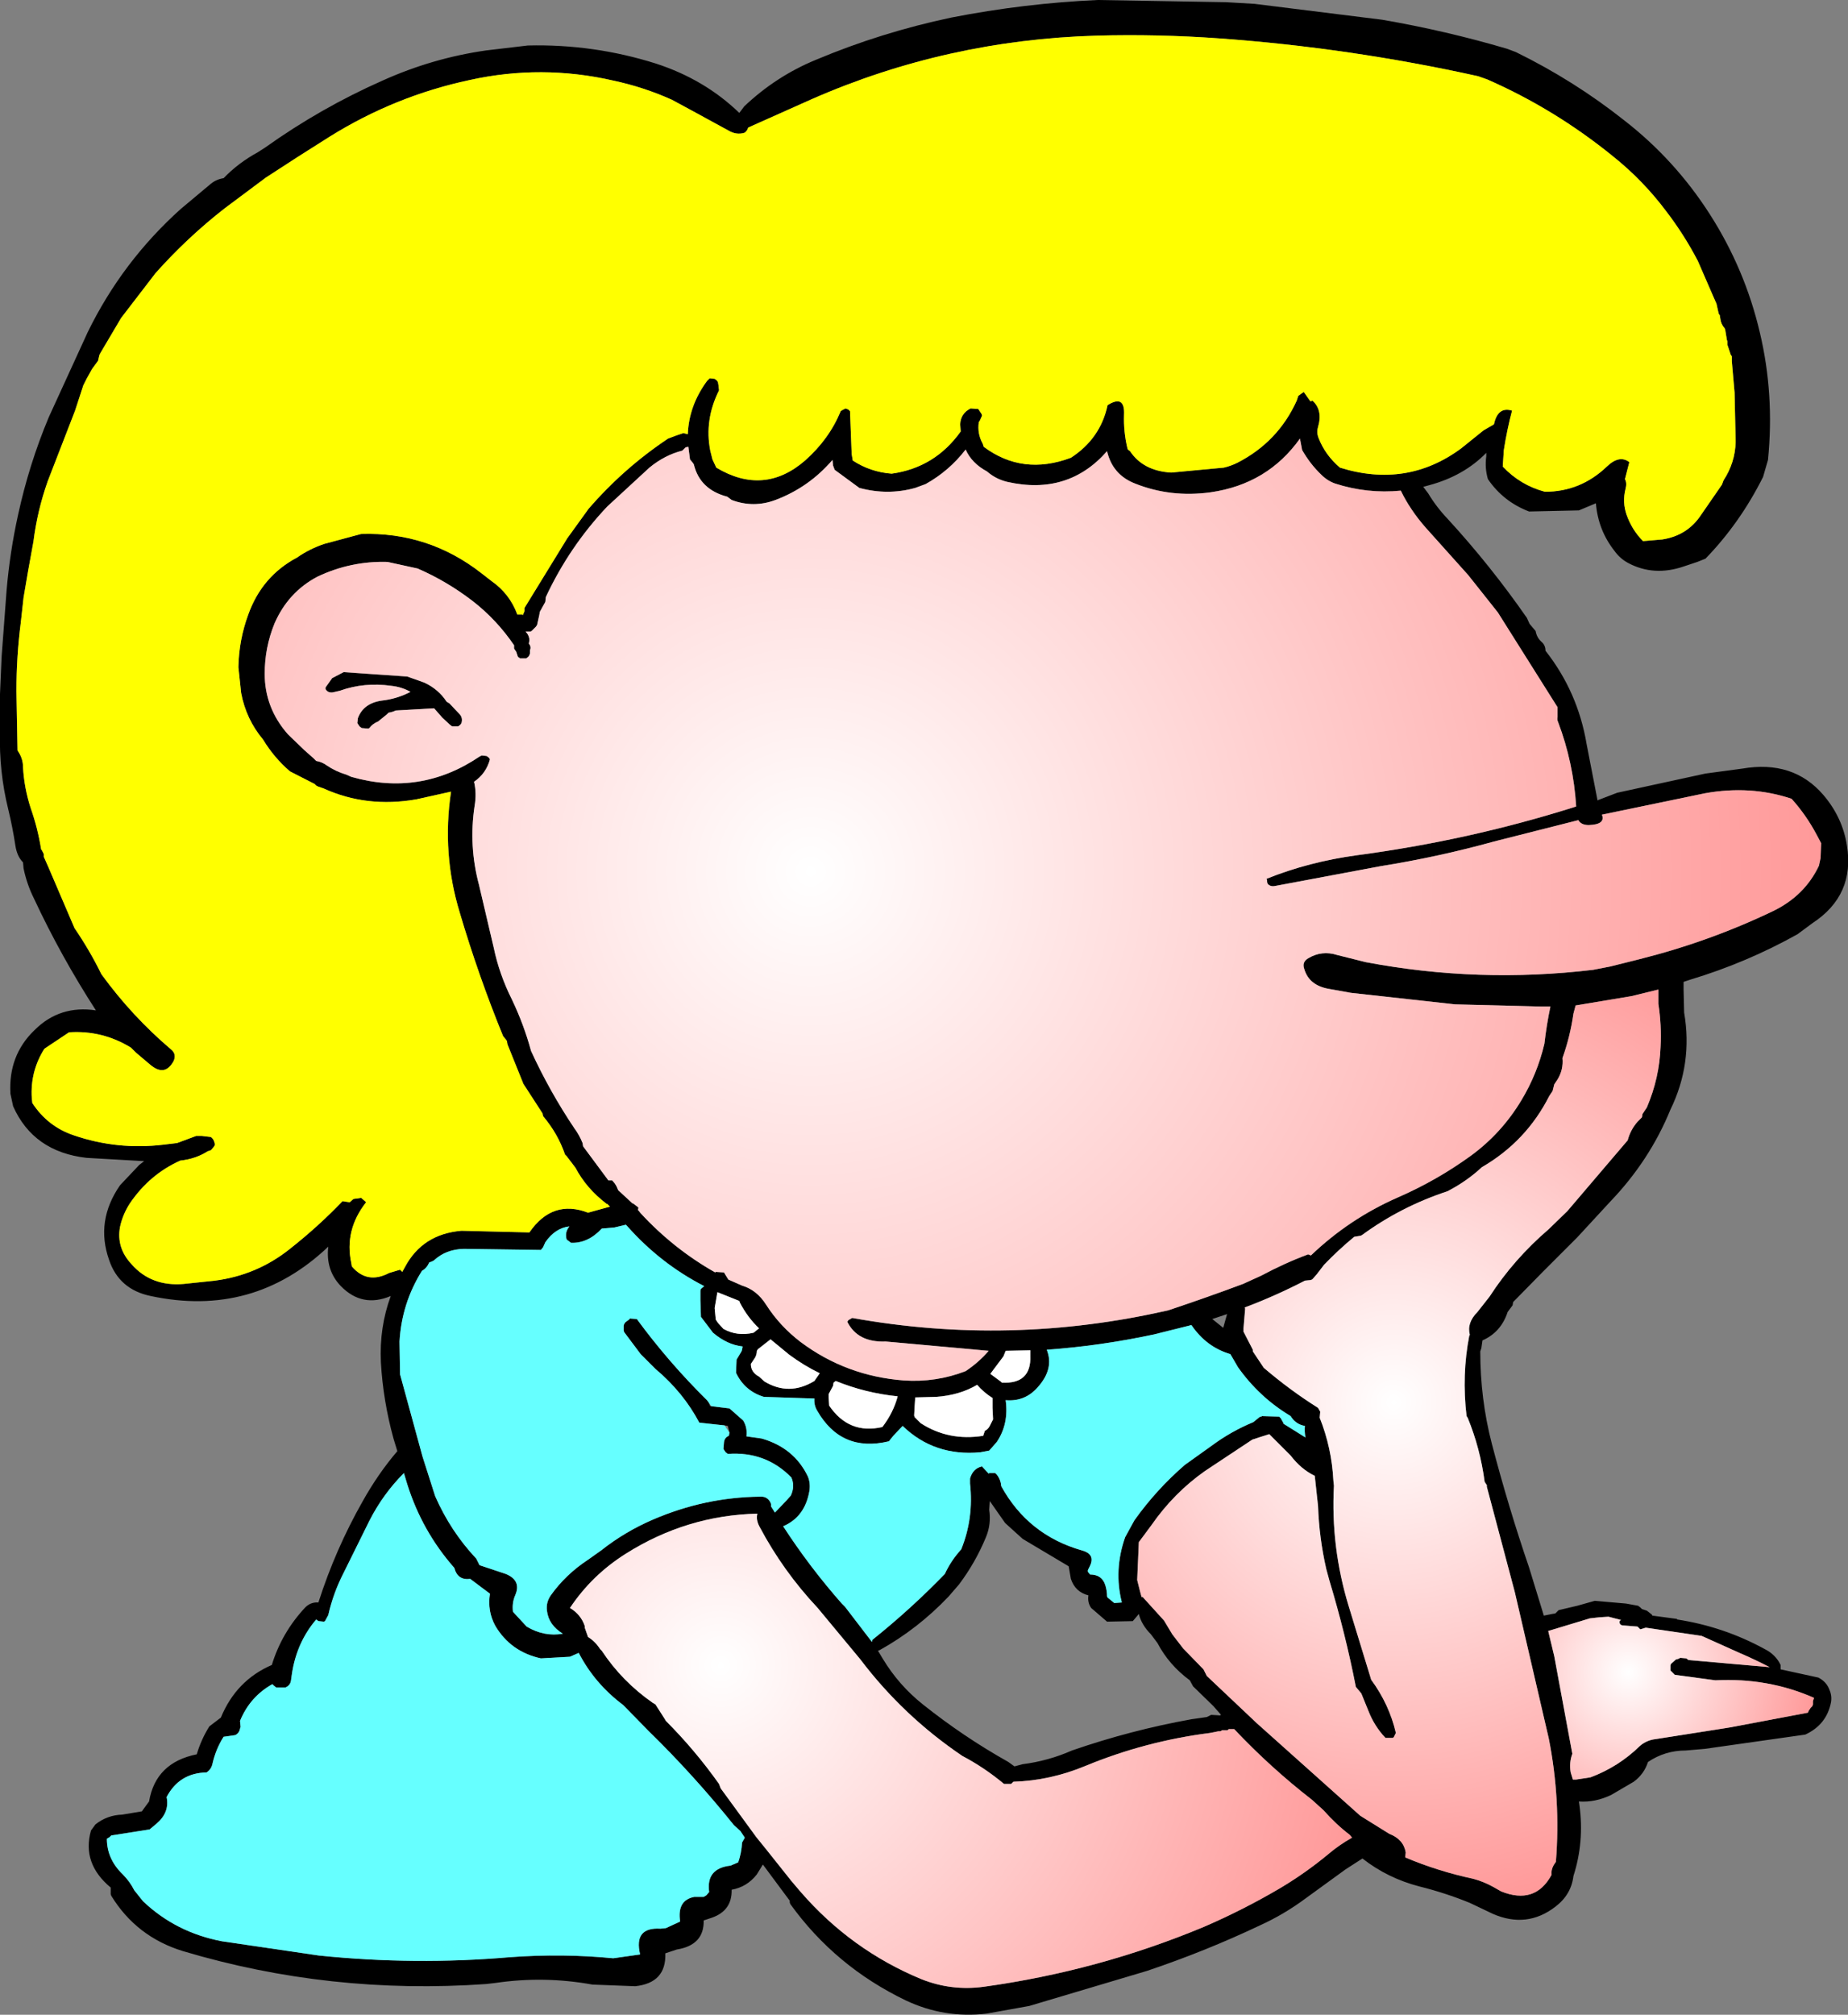 <?xml version="1.0" encoding="UTF-8" standalone="no"?>
<svg xmlns:xlink="http://www.w3.org/1999/xlink" height="183.75px" width="168.6px" xmlns="http://www.w3.org/2000/svg">
  <rect width="100%" height="100%" fill="#808080" stroke="none"/>
  <g transform="matrix(1.0, 0.0, 0.0, 1.0, 110.95, 146.9)">
    <path d="M27.35 -142.15 Q32.65 -139.55 37.2 -135.95 41.85 -132.35 45.05 -127.35 48.25 -122.35 49.6 -116.6 50.95 -110.95 50.35 -104.95 L49.9 -103.4 Q47.8 -99.2 44.65 -95.95 L43.9 -95.65 42.7 -95.25 Q39.95 -94.3 37.6 -95.55 36.85 -95.95 36.35 -96.65 34.85 -98.55 34.65 -101.0 L33.1 -100.35 28.55 -100.25 Q26.2 -101.15 24.8 -103.2 24.5 -104.2 24.65 -105.3 L24.65 -105.6 Q22.6 -103.5 19.45 -102.65 L18.9 -102.5 19.35 -101.9 Q20.1 -100.65 21.15 -99.55 25.05 -95.3 28.35 -90.55 L28.6 -90.0 29.15 -89.35 Q29.25 -88.75 29.7 -88.35 30.05 -88.05 30.05 -87.55 33.0 -83.8 33.8 -79.05 L34.1 -77.5 34.8 -73.9 34.9 -73.95 36.6 -74.6 44.65 -76.35 48.0 -76.8 Q52.65 -77.6 55.4 -74.4 57.15 -72.35 57.55 -69.8 58.3 -65.25 54.4 -62.7 L53.05 -61.7 Q48.4 -59.1 43.25 -57.55 L42.65 -57.35 42.65 -56.65 42.7 -54.55 Q43.5 -49.9 41.45 -45.7 39.55 -41.05 35.95 -37.3 L32.95 -34.05 29.85 -30.95 27.1 -28.15 27.05 -27.85 26.6 -27.25 Q26.0 -25.4 24.3 -24.65 L24.2 -23.95 24.1 -23.65 Q24.1 -19.3 25.15 -15.25 26.65 -9.5 28.55 -3.95 L29.9 0.45 30.65 0.3 30.95 0.25 31.1 0.1 31.25 -0.05 32.95 -0.45 34.55 -0.9 37.4 -0.65 38.5 -0.45 38.7 -0.3 38.8 -0.2 38.85 -0.15 39.3 0.0 39.75 0.35 39.8 0.45 42.05 0.75 42.05 0.8 Q46.3 1.45 50.05 3.5 51.05 4.0 51.5 4.95 L51.5 5.35 54.95 6.1 Q55.7 6.5 55.95 7.2 56.2 7.75 56.1 8.35 55.7 10.4 53.75 11.3 L44.6 12.6 42.85 12.75 Q40.95 12.75 39.4 13.8 39.05 14.9 38.1 15.6 L36.05 16.8 Q34.6 17.5 33.1 17.4 L33.15 17.75 Q33.6 21.1 32.6 24.2 32.4 25.9 30.95 27.0 28.35 29.0 25.25 27.65 L24.2 27.15 23.15 26.65 Q20.95 25.75 18.55 25.15 15.65 24.4 13.35 22.6 L11.8 23.6 8.15 26.25 Q6.2 27.7 4.0 28.7 -0.95 31.05 -6.3 32.85 L-17.05 36.05 -20.95 36.75 Q-24.8 37.2 -28.3 35.55 -34.75 32.45 -38.85 26.75 L-38.9 26.6 -38.9 26.45 -41.35 23.15 -41.9 24.05 Q-42.8 25.2 -44.2 25.45 -44.15 27.35 -46.0 28.0 L-46.75 28.25 Q-46.7 30.5 -49.2 30.9 L-50.25 31.25 Q-50.15 33.95 -53.0 34.25 L-56.9 34.1 Q-61.3 33.3 -65.75 33.95 L-66.6 34.05 Q-80.85 35.05 -94.25 31.05 -98.5 29.75 -100.8 26.0 L-100.85 25.85 -100.85 25.4 -100.85 25.25 Q-103.5 23.05 -102.65 20.05 L-102.25 19.5 Q-101.2 18.65 -99.8 18.6 L-98.0 18.3 -97.9 18.15 -97.35 17.4 Q-96.75 13.85 -93.0 13.1 -92.6 11.75 -91.85 10.55 L-90.8 9.75 Q-89.4 6.35 -86.15 4.95 -85.25 2.0 -83.1 -0.3 -82.6 -0.8 -81.9 -0.75 -80.35 -5.6 -77.85 -10.0 -76.45 -12.5 -74.7 -14.55 L-75.05 -15.7 Q-76.0 -19.15 -76.2 -22.65 -76.35 -25.85 -75.3 -28.7 -77.9 -27.6 -79.85 -29.6 -81.25 -31.05 -81.0 -33.2 -87.85 -26.7 -97.2 -28.7 -100.1 -29.3 -101.0 -32.0 -102.25 -35.55 -100.0 -38.8 L-98.25 -40.65 -97.8 -41.0 -103.05 -41.3 Q-107.9 -41.85 -109.75 -46.0 L-110.0 -47.15 Q-110.2 -50.65 -107.8 -52.95 -105.5 -55.25 -102.2 -54.75 -105.4 -59.7 -107.85 -64.95 -108.5 -66.25 -108.8 -67.7 L-108.85 -68.25 Q-109.4 -68.8 -109.55 -69.8 -109.8 -71.45 -110.2 -73.1 -111.05 -76.55 -110.95 -80.15 L-110.95 -83.6 -110.8 -87.05 -110.35 -93.05 Q-110.05 -96.55 -109.3 -99.95 -108.3 -104.55 -106.5 -108.85 L-102.95 -116.6 Q-99.8 -123.05 -94.45 -127.85 L-91.7 -130.15 Q-91.2 -130.55 -90.55 -130.65 -89.2 -132.05 -87.45 -133.0 L-86.75 -133.45 Q-81.7 -137.05 -76.05 -139.55 -71.5 -141.6 -66.6 -142.3 L-62.8 -142.75 Q-56.8 -142.9 -51.1 -141.1 -46.65 -139.65 -43.5 -136.6 L-43.05 -137.2 Q-40.15 -139.95 -36.5 -141.45 -30.55 -143.95 -24.15 -145.3 -17.5 -146.6 -10.8 -146.9 L0.9 -146.7 3.5 -146.55 15.15 -145.1 Q20.95 -144.1 26.55 -142.45 L27.35 -142.15 M24.75 -139.65 L23.9 -139.95 Q12.15 -142.55 0.25 -143.4 -5.3 -143.8 -10.9 -143.65 -24.6 -143.25 -36.9 -137.85 L-42.5 -135.35 -42.7 -135.25 -42.75 -135.1 -42.85 -134.95 -43.0 -134.8 Q-43.75 -134.55 -44.5 -135.0 L-47.8 -136.8 -49.65 -137.8 Q-52.2 -138.95 -55.0 -139.55 -61.55 -141.05 -68.1 -139.6 -74.9 -138.15 -80.85 -134.45 -83.8 -132.6 -86.7 -130.7 L-90.45 -127.9 Q-93.85 -125.25 -96.75 -122.0 L-99.9 -117.9 -101.85 -114.6 -101.9 -114.45 -102.0 -114.0 -102.55 -113.25 -103.05 -112.35 -103.35 -111.75 -104.1 -109.45 -106.6 -103.0 Q-107.55 -100.3 -107.9 -97.5 L-108.4 -94.75 -108.8 -92.4 -109.05 -90.15 Q-109.45 -87.05 -109.45 -83.85 L-109.35 -78.45 Q-108.85 -77.75 -108.85 -76.95 -108.75 -75.05 -108.15 -73.2 -107.5 -71.35 -107.2 -69.45 L-107.1 -69.3 -106.95 -69.0 -106.95 -68.85 -106.95 -68.75 -106.55 -67.85 -104.15 -62.25 Q-102.75 -60.2 -101.7 -58.05 -98.9 -54.2 -95.3 -51.15 -94.85 -50.75 -95.1 -50.15 -95.9 -48.65 -97.25 -49.8 L-98.55 -50.9 -99.0 -51.35 Q-101.6 -52.95 -104.65 -52.75 L-106.9 -51.25 Q-108.2 -49.2 -108.05 -46.75 L-108.0 -46.3 Q-106.6 -44.15 -104.2 -43.35 -100.25 -42.0 -96.05 -42.5 L-94.8 -42.65 -93.05 -43.3 -92.55 -43.3 -91.7 -43.2 -91.55 -43.05 -91.45 -42.9 -91.35 -42.6 -91.35 -42.45 -91.45 -42.3 -91.7 -42.0 -92.0 -41.9 Q-93.1 -41.2 -94.5 -41.05 -97.3 -39.8 -99.1 -37.15 -99.75 -36.15 -100.0 -35.0 -100.35 -33.1 -98.95 -31.6 -97.15 -29.55 -94.2 -29.8 L-91.35 -30.1 Q-87.5 -30.6 -84.5 -33.0 -81.9 -35.05 -79.7 -37.35 L-79.05 -37.25 -78.7 -37.55 -78.0 -37.65 -77.65 -37.35 -77.55 -37.25 Q-79.55 -34.7 -78.9 -31.7 L-78.85 -31.4 Q-77.45 -29.75 -75.45 -30.8 L-74.45 -31.1 -74.25 -30.9 -74.0 -31.35 Q-72.4 -34.35 -68.85 -34.65 L-62.65 -34.5 Q-60.55 -37.55 -57.3 -36.3 L-55.3 -36.85 -55.55 -37.1 -55.6 -37.1 Q-57.45 -38.5 -58.45 -40.4 L-59.25 -41.45 -59.4 -41.6 Q-60.05 -43.5 -61.4 -45.1 L-61.45 -45.35 -63.2 -48.05 -64.65 -51.65 -64.7 -51.95 -64.8 -52.1 -65.05 -52.4 Q-67.3 -57.9 -69.0 -63.65 -70.65 -69.05 -69.8 -74.7 L-72.95 -74.0 Q-77.5 -73.2 -81.45 -75.0 L-81.9 -75.15 -82.1 -75.25 -82.2 -75.35 -82.25 -75.4 -84.5 -76.55 Q-85.95 -77.8 -86.95 -79.45 -88.5 -81.3 -88.95 -83.7 L-89.2 -86.05 Q-89.15 -88.55 -88.3 -90.85 -87.05 -94.35 -83.85 -96.05 -82.7 -96.85 -81.35 -97.3 L-78.0 -98.2 Q-71.85 -98.4 -67.0 -94.6 L-66.1 -93.9 Q-64.45 -92.75 -63.75 -90.85 L-63.3 -90.85 -63.25 -90.8 -63.1 -91.15 -63.1 -91.3 -63.1 -91.45 -59.2 -97.8 -57.25 -100.5 Q-54.05 -104.2 -50.0 -106.9 L-49.2 -107.2 -48.6 -107.4 -48.2 -107.3 Q-48.1 -109.9 -46.45 -112.15 L-46.2 -112.4 -45.75 -112.35 -45.55 -112.2 -45.45 -112.05 -45.4 -111.75 -45.35 -111.3 Q-46.7 -108.6 -46.15 -105.8 L-45.95 -105.0 -45.6 -104.25 Q-41.25 -101.65 -37.5 -104.9 -35.3 -106.85 -34.25 -109.4 L-34.1 -109.5 -33.8 -109.65 -33.55 -109.55 -33.4 -109.4 -33.25 -105.5 -33.15 -104.9 Q-31.55 -103.85 -29.6 -103.7 -25.65 -104.25 -23.3 -107.55 L-23.35 -108.2 Q-23.3 -109.2 -22.4 -109.65 L-21.7 -109.6 -21.4 -109.15 -21.35 -109.0 -21.55 -108.55 -21.65 -108.4 Q-21.8 -107.35 -21.3 -106.45 L-21.2 -106.15 Q-17.65 -103.5 -13.25 -105.15 -10.55 -106.9 -9.9 -109.95 -8.3 -110.95 -8.4 -109.05 -8.45 -107.55 -8.1 -106.05 L-8.05 -105.9 -7.85 -105.75 Q-6.65 -103.95 -4.1 -103.8 L0.7 -104.25 Q1.35 -104.4 1.95 -104.7 5.65 -106.6 7.35 -110.35 L7.5 -110.8 7.85 -111.05 8.0 -111.15 8.6 -110.3 8.8 -110.35 Q9.75 -109.5 9.3 -107.95 9.15 -107.45 9.35 -106.95 9.95 -105.4 11.3 -104.25 17.4 -102.35 22.35 -106.0 L24.4 -107.65 25.35 -108.2 Q25.7 -109.85 27.0 -109.45 26.55 -107.75 26.25 -105.85 L26.15 -104.35 Q27.75 -102.65 30.0 -102.05 33.25 -102.05 35.65 -104.35 36.8 -105.45 37.7 -104.75 L37.3 -103.2 Q37.5 -102.85 37.35 -102.3 37.05 -101.1 37.45 -99.95 37.95 -98.55 38.95 -97.55 L40.7 -97.7 Q43.0 -98.05 44.25 -99.95 L46.15 -102.7 46.3 -103.1 Q47.35 -104.7 47.4 -106.6 L47.3 -111.1 47.05 -113.95 47.05 -114.4 46.95 -114.55 46.65 -115.45 46.65 -115.75 46.6 -115.9 46.45 -116.8 46.4 -116.95 Q46.05 -117.35 46.0 -117.85 L45.95 -118.15 45.85 -118.3 45.65 -119.2 45.45 -119.65 43.95 -123.1 Q42.7 -125.5 41.05 -127.65 38.95 -130.45 36.2 -132.65 30.9 -136.95 24.75 -139.65 M7.65 -106.9 Q4.7 -102.75 -0.5 -102.0 -4.15 -101.5 -7.4 -102.8 -9.45 -103.6 -9.95 -105.75 -13.5 -101.7 -19.05 -102.95 -20.1 -103.2 -20.9 -103.9 -22.3 -104.65 -22.85 -105.9 -24.35 -103.95 -26.5 -102.75 L-27.45 -102.4 Q-29.95 -101.7 -32.55 -102.4 L-34.8 -104.05 -34.95 -104.45 -35.0 -104.95 Q-37.15 -102.45 -40.2 -101.3 -42.2 -100.55 -44.2 -101.3 L-44.6 -101.6 Q-47.1 -102.25 -47.65 -104.55 L-47.75 -104.7 -48.0 -105.0 -48.15 -106.15 -48.4 -106.1 -48.55 -105.95 -48.7 -105.8 Q-50.3 -105.4 -51.7 -104.25 L-55.55 -100.7 Q-59.0 -97.05 -61.15 -92.45 L-61.2 -92.0 -61.7 -91.1 -61.75 -90.8 -61.95 -89.9 -62.05 -89.75 -62.45 -89.35 -62.55 -89.3 -63.0 -89.3 -62.95 -89.25 Q-62.65 -88.9 -62.65 -88.5 L-62.7 -88.2 -62.6 -88.05 -62.55 -87.9 -62.55 -87.75 -62.6 -87.6 -62.6 -87.45 -62.6 -87.3 -62.65 -87.15 -62.75 -87.0 -62.95 -86.85 -63.5 -86.85 -63.7 -87.0 -63.75 -87.15 -63.8 -87.3 -63.85 -87.45 -63.95 -87.6 -64.05 -87.75 -64.05 -87.9 -64.05 -88.05 Q-65.65 -90.4 -67.85 -92.1 -70.2 -93.9 -72.85 -95.05 L-75.6 -95.65 Q-78.95 -95.75 -82.0 -94.3 -84.65 -92.9 -85.9 -90.05 -86.8 -87.85 -86.8 -85.45 -86.8 -82.35 -84.7 -79.95 L-83.2 -78.5 -82.35 -77.75 -82.1 -77.5 Q-81.55 -77.4 -81.15 -77.1 -80.35 -76.55 -79.35 -76.25 L-78.9 -76.05 Q-72.6 -74.25 -67.2 -77.9 L-67.0 -78.0 -66.55 -77.95 -66.35 -77.8 -66.25 -77.65 Q-66.6 -76.35 -67.7 -75.6 -67.45 -74.55 -67.65 -73.4 -68.2 -69.75 -67.25 -66.2 L-65.9 -60.45 Q-65.4 -58.05 -64.25 -55.75 -63.15 -53.45 -62.5 -51.05 -60.8 -47.35 -58.55 -44.0 -58.1 -43.4 -57.8 -42.65 L-57.75 -42.35 -55.45 -39.25 -55.1 -39.25 -54.85 -38.95 -54.7 -38.7 -54.55 -38.35 -53.25 -37.15 -53.2 -37.15 -52.8 -36.85 -52.7 -36.75 -52.75 -36.55 -52.7 -36.5 -52.5 -36.25 Q-49.5 -33.0 -45.7 -30.85 L-45.65 -30.9 -44.9 -30.85 -44.5 -30.2 -43.25 -29.65 Q-41.9 -29.25 -41.05 -27.9 -39.8 -25.95 -37.9 -24.5 -33.75 -21.4 -28.5 -21.0 -25.55 -20.8 -22.85 -21.85 -21.65 -22.65 -20.75 -23.7 L-30.15 -24.55 Q-32.7 -24.45 -33.65 -26.35 L-33.55 -26.5 -33.2 -26.7 Q-18.75 -24.1 -4.35 -27.4 -0.9 -28.55 2.45 -29.8 L4.1 -30.55 Q6.25 -31.7 8.4 -32.5 L8.65 -32.4 Q12.15 -35.75 16.6 -37.7 20.15 -39.25 23.25 -41.5 26.05 -43.55 27.85 -46.55 29.3 -48.95 29.95 -51.7 30.15 -53.45 30.5 -55.1 L29.7 -55.1 21.8 -55.3 12.3 -56.35 10.35 -56.7 Q8.5 -57.0 8.05 -58.5 7.8 -59.15 8.4 -59.5 9.65 -60.25 11.05 -59.8 L13.65 -59.15 Q23.95 -57.2 34.4 -58.45 L35.95 -58.75 38.55 -59.4 Q44.95 -61.0 50.8 -63.8 53.7 -65.2 55.0 -67.95 L55.15 -68.65 55.2 -70.0 54.8 -70.75 Q53.85 -72.55 52.5 -74.05 48.75 -75.3 44.6 -74.55 L35.2 -72.6 Q35.55 -71.7 34.0 -71.65 33.3 -71.65 33.05 -72.1 L25.35 -70.15 Q20.3 -68.75 15.0 -67.9 L5.4 -66.1 Q4.95 -66.0 4.7 -66.3 L4.65 -66.45 4.65 -66.6 4.6 -66.75 Q8.45 -68.3 12.85 -68.9 23.0 -70.25 32.55 -73.25 L32.85 -73.35 Q32.6 -77.35 31.2 -81.05 31.1 -81.25 31.15 -81.5 L31.15 -82.4 25.7 -91.05 23.0 -94.45 19.1 -98.8 Q17.7 -100.4 16.85 -102.15 13.8 -101.85 10.85 -102.8 10.15 -103.05 9.6 -103.6 8.6 -104.55 7.85 -105.85 L7.65 -106.9 M32.8 -55.2 L32.6 -54.45 Q32.3 -52.35 31.6 -50.4 31.7 -49.35 31.15 -48.45 L30.85 -48.0 30.7 -47.4 30.4 -46.95 Q28.3 -42.8 24.25 -40.45 22.85 -39.15 21.1 -38.25 16.85 -36.85 13.3 -34.25 L13.2 -34.2 12.6 -34.1 Q11.15 -32.9 9.85 -31.55 L9.2 -30.7 8.85 -30.3 8.75 -30.2 8.6 -30.15 8.1 -30.1 Q5.4 -28.7 2.6 -27.65 L2.65 -27.55 2.5 -25.75 2.5 -25.45 3.35 -23.8 3.35 -23.65 4.35 -22.15 Q6.75 -20.1 9.3 -18.5 L9.5 -18.15 9.45 -17.6 Q10.55 -14.85 10.7 -11.85 L10.75 -11.4 Q10.45 -5.8 12.1 -0.4 L14.15 6.3 Q15.8 8.55 16.4 11.15 L16.2 11.55 16.1 11.6 15.45 11.6 Q14.45 10.55 13.9 9.15 L13.25 7.55 12.75 6.95 Q11.8 2.1 10.35 -2.7 L10.05 -3.8 Q9.4 -6.65 9.3 -9.55 L9.0 -12.3 Q7.75 -12.9 6.8 -14.15 L4.85 -16.1 3.9 -15.8 3.3 -15.6 -1.0 -12.75 Q-3.85 -10.75 -5.9 -7.8 L-7.05 -6.25 -7.2 -2.8 -6.95 -1.8 -6.8 -1.25 -6.7 -1.25 -4.75 0.9 -4.0 2.15 -3.0 3.45 -1.15 5.35 -0.85 5.95 3.7 10.25 13.15 18.7 15.8 20.35 Q17.1 20.85 17.3 22.05 L17.25 22.5 Q20.2 23.75 23.45 24.45 24.4 24.7 25.3 25.2 L26.0 25.6 Q29.1 26.85 30.6 24.1 30.55 23.65 30.8 23.2 L31.0 22.9 Q31.45 17.2 30.35 11.65 L27.75 0.45 27.25 -1.7 24.7 -11.3 24.7 -11.45 24.6 -11.6 24.5 -11.75 Q24.1 -14.8 22.95 -17.6 L22.85 -17.75 Q22.4 -21.5 23.1 -25.1 L23.15 -25.15 Q22.85 -26.25 23.85 -27.25 L24.95 -28.65 Q27.15 -32.05 30.35 -34.8 L32.05 -36.45 37.55 -42.9 Q37.8 -43.85 38.45 -44.6 L38.85 -45.0 38.9 -45.3 39.3 -45.9 Q40.45 -48.6 40.55 -51.45 40.65 -53.4 40.35 -55.35 L40.35 -56.65 37.9 -56.05 32.8 -55.2 M1.0 -27.05 L-0.35 -26.6 0.65 -25.8 1.0 -27.05 M-46.05 -18.65 L-44.4 -18.45 -43.15 -17.35 Q-42.75 -16.7 -42.85 -15.9 L-41.45 -15.7 Q-38.5 -14.85 -37.25 -12.25 -37.0 -11.65 -37.1 -10.95 -37.5 -8.55 -39.5 -7.7 -37.1 -4.0 -34.15 -0.65 L-33.85 -0.35 -31.4 2.85 -31.35 2.65 Q-27.85 -0.15 -24.75 -3.35 -24.2 -4.55 -23.25 -5.6 -22.1 -8.45 -22.45 -11.6 L-22.45 -12.05 Q-22.2 -12.95 -21.4 -13.15 L-21.4 -13.2 -20.75 -12.5 -20.7 -12.55 -20.15 -12.55 -20.0 -12.4 Q-19.65 -11.95 -19.6 -11.35 -17.15 -6.9 -12.25 -5.5 -10.95 -5.15 -11.55 -4.0 L-11.7 -3.7 -11.7 -3.55 -11.5 -3.3 Q-10.4 -3.3 -10.1 -2.3 -9.95 -1.8 -9.95 -1.3 L-9.9 -1.2 -9.35 -0.75 -9.3 -0.7 -8.6 -0.75 Q-9.35 -3.7 -8.3 -6.7 L-7.45 -8.25 Q-5.45 -11.05 -2.85 -13.3 L-0.4 -15.05 Q1.35 -16.35 3.4 -17.2 L3.95 -17.65 4.05 -17.7 4.15 -17.7 4.15 -17.75 5.75 -17.7 5.9 -17.55 6.15 -17.1 6.15 -17.05 8.15 -15.8 Q8.05 -16.35 8.1 -16.85 7.25 -17.0 6.8 -17.75 3.95 -19.45 2.0 -22.2 L1.3 -23.4 Q-0.9 -24.05 -2.25 -26.05 L-5.65 -25.2 Q-10.55 -24.15 -15.45 -23.8 -14.75 -22.05 -16.3 -20.35 -17.45 -19.05 -19.2 -19.2 -18.9 -17.05 -20.0 -15.4 L-20.7 -14.6 -21.5 -14.45 Q-25.7 -14.05 -28.6 -16.85 L-29.45 -15.95 -29.85 -15.45 Q-34.2 -14.4 -36.4 -18.25 -36.7 -18.75 -36.65 -19.35 L-41.25 -19.5 Q-42.1 -19.75 -42.75 -20.3 -43.4 -20.85 -43.8 -21.7 L-43.75 -22.9 -43.3 -23.65 -43.25 -23.8 -43.2 -24.1 Q-44.6 -24.25 -45.9 -25.35 L-47.0 -26.8 -47.05 -28.3 -47.05 -29.2 -47.0 -29.35 -46.7 -29.6 Q-50.7 -31.65 -53.75 -35.1 L-53.85 -35.2 -54.9 -34.95 -56.05 -34.85 Q-57.3 -33.5 -58.85 -33.55 L-59.25 -33.85 Q-59.45 -34.5 -59.0 -35.05 -60.3 -34.9 -61.2 -33.6 L-61.4 -33.15 -61.6 -32.9 -68.65 -33.0 Q-70.25 -32.95 -71.3 -32.0 -71.4 -31.9 -71.55 -31.85 L-71.8 -31.75 Q-72.0 -31.25 -72.45 -31.0 -74.3 -28.05 -74.5 -24.55 L-74.45 -21.55 -72.4 -14.05 -71.25 -10.45 Q-69.85 -7.25 -67.5 -4.75 L-67.2 -4.15 -64.8 -3.35 Q-63.35 -2.75 -63.95 -1.4 -64.25 -0.7 -64.15 0.1 L-62.9 1.45 Q-61.3 2.4 -59.6 2.1 -60.9 1.3 -61.05 0.0 -61.15 -0.75 -60.7 -1.4 -59.35 -3.3 -57.3 -4.65 L-56.1 -5.5 Q-53.95 -7.2 -51.4 -8.3 -46.65 -10.35 -41.6 -10.4 -40.95 -10.45 -40.65 -9.85 L-40.6 -9.7 -40.6 -9.5 -40.25 -8.95 -39.2 -10.05 -38.8 -10.5 Q-38.4 -11.35 -38.75 -12.15 -41.1 -14.55 -44.55 -14.3 L-44.75 -14.45 -44.95 -14.75 -44.9 -15.35 Q-44.85 -15.8 -44.45 -15.95 L-44.4 -16.25 -44.55 -16.85 -44.85 -16.9 -47.15 -17.15 Q-48.6 -19.9 -51.15 -22.05 L-52.5 -23.4 -54.0 -25.4 -54.05 -25.55 -54.05 -26.0 -54.0 -26.15 -53.9 -26.3 -53.5 -26.6 -53.5 -26.65 -52.85 -26.6 Q-49.95 -22.65 -46.45 -19.2 L-46.3 -19.0 -46.15 -18.65 -46.05 -18.65 M54.25 8.85 L54.4 8.7 54.45 8.55 54.45 8.25 54.5 8.1 54.55 7.95 Q50.35 6.1 45.55 6.35 L41.85 5.85 41.45 5.45 41.45 5.3 41.45 5.0 41.5 4.85 41.95 4.45 42.15 4.4 42.35 4.3 42.9 4.35 43.1 4.5 50.5 5.15 Q49.15 4.45 47.75 3.85 L44.3 2.3 39.2 1.55 38.7 1.7 38.45 1.45 37.2 1.35 Q36.8 1.35 36.8 1.0 L36.85 0.9 36.95 0.85 35.8 0.55 35.0 0.6 34.1 0.7 30.3 1.85 30.85 4.15 32.5 13.05 Q32.2 13.85 32.35 14.75 L32.55 15.4 32.85 15.4 34.15 15.2 Q36.7 14.25 38.65 12.35 39.15 11.9 39.85 11.75 L46.85 10.65 54.0 9.3 54.05 9.15 54.25 8.85 M1.05 10.9 L0.55 10.9 0.4 11.0 0.2 11.0 -0.55 11.15 Q-6.45 11.9 -11.9 14.15 -15.15 15.5 -18.5 15.6 L-18.7 15.8 -19.35 15.8 Q-21.15 14.3 -23.15 13.25 -28.55 9.6 -32.45 4.45 L-36.35 -0.25 Q-39.5 -3.6 -41.65 -7.65 -42.0 -8.3 -41.85 -8.85 -48.3 -8.7 -53.85 -5.2 -56.95 -3.25 -58.95 -0.25 -57.95 0.35 -57.6 1.4 L-57.6 1.55 -57.3 2.4 Q-56.65 2.8 -56.2 3.5 L-56.05 3.65 Q-54.2 6.45 -51.4 8.4 L-51.15 8.55 -50.35 9.8 -50.2 10.05 Q-47.55 12.7 -45.35 15.8 L-45.2 16.2 -41.95 20.65 -41.1 21.7 -38.75 24.65 -37.9 25.65 Q-33.3 30.95 -26.9 33.6 -24.15 34.7 -21.2 34.3 -10.75 32.85 -1.15 28.85 2.45 27.3 5.85 25.3 8.2 23.9 10.3 22.15 11.25 21.35 12.4 20.7 L12.2 20.45 Q10.95 19.5 9.8 18.2 L8.75 17.25 Q4.95 14.3 1.65 10.8 L1.15 10.8 1.05 10.9 M0.45 9.5 L-0.25 8.7 -2.1 6.9 -2.4 6.35 Q-4.3 4.95 -5.35 2.95 L-5.95 2.15 Q-6.8 1.3 -7.05 0.3 L-7.6 0.95 -9.95 1.0 -11.4 -0.25 Q-11.75 -0.75 -11.65 -1.4 -12.85 -1.7 -13.25 -2.9 L-13.45 -4.05 -17.65 -6.55 -19.25 -8.0 -20.65 -10.0 -20.7 -9.2 Q-20.5 -7.9 -21.0 -6.7 -21.95 -4.4 -23.45 -2.4 L-24.4 -1.3 Q-27.2 1.65 -30.7 3.6 L-30.85 3.65 -30.4 4.4 Q-28.95 6.8 -26.75 8.55 -23.05 11.5 -18.95 13.8 L-18.4 14.2 -17.65 14.0 Q-15.3 13.7 -13.15 12.75 -7.8 10.9 -2.25 9.9 L-0.85 9.7 -0.45 9.5 0.35 9.55 0.45 9.5 M-81.25 -84.2 L-80.65 -85.05 -79.6 -85.6 -73.8 -85.2 -72.25 -84.65 Q-70.95 -84.05 -70.2 -82.9 L-69.95 -82.75 -69.05 -81.8 Q-68.7 -81.45 -68.85 -80.95 L-68.95 -80.8 -69.15 -80.65 -69.7 -80.65 -69.9 -80.8 -70.6 -81.45 -71.3 -82.25 -71.35 -82.3 -74.85 -82.1 Q-75.15 -81.95 -75.5 -81.9 L-75.65 -81.75 -76.45 -81.1 Q-76.95 -80.9 -77.25 -80.5 L-77.35 -80.45 -77.95 -80.5 -78.15 -80.65 -78.25 -80.8 -78.35 -80.95 -78.3 -81.4 Q-77.8 -82.75 -76.15 -83.0 -74.75 -83.15 -73.5 -83.8 -74.3 -84.25 -75.25 -84.35 -77.7 -84.7 -79.95 -83.9 L-80.6 -83.75 Q-81.05 -83.7 -81.25 -84.05 L-81.25 -84.2 M-45.65 -26.55 L-45.45 -26.25 -44.95 -25.7 Q-43.7 -25.0 -42.2 -25.35 L-41.7 -25.75 Q-42.75 -26.75 -43.45 -28.1 L-43.5 -28.25 -45.5 -29.05 -45.75 -27.6 -45.65 -26.55 M-79.6 -3.45 Q-80.55 -1.6 -81.0 0.4 L-81.3 0.95 -81.4 1.0 -81.9 0.95 -82.1 0.8 Q-83.85 2.85 -84.3 5.65 L-84.4 6.35 Q-84.45 6.75 -84.8 6.95 L-84.9 7.0 -85.75 7.0 -85.95 6.85 -86.1 6.7 Q-88.15 7.85 -89.05 10.05 L-89.0 10.6 -89.05 10.75 Q-89.1 11.1 -89.4 11.3 L-89.5 11.35 -90.55 11.5 Q-91.25 12.6 -91.55 13.9 -91.65 14.45 -92.1 14.75 -94.6 14.8 -95.75 17.0 -95.45 18.4 -96.7 19.45 L-97.3 19.95 -100.8 20.5 -100.95 20.65 -101.2 20.8 Q-101.2 22.65 -99.75 24.05 -99.1 24.7 -98.7 25.5 L-97.9 26.5 Q-94.9 29.35 -90.7 30.15 L-81.85 31.45 Q-73.1 32.35 -64.4 31.6 -59.65 31.25 -55.0 31.7 L-52.55 31.35 Q-53.15 28.85 -50.7 29.0 L-50.2 28.95 -48.9 28.35 Q-49.2 26.4 -47.6 26.1 L-46.75 26.1 -46.5 25.95 -46.25 25.65 Q-46.55 23.5 -44.3 23.25 L-43.6 22.95 Q-43.3 22.1 -43.25 21.15 L-43.0 20.7 -43.4 20.1 -44.0 19.55 Q-47.65 15.0 -51.8 10.95 L-54.1 8.6 Q-56.7 6.65 -58.15 3.85 L-58.95 4.2 -61.6 4.35 Q-64.35 3.75 -65.75 1.4 -66.5 0.05 -66.25 -1.55 L-68.05 -2.9 Q-69.2 -2.75 -69.5 -3.9 -72.45 -7.25 -73.8 -11.55 L-74.1 -12.55 Q-76.0 -10.65 -77.25 -8.2 L-79.6 -3.45 M-42.45 -22.5 Q-42.45 -21.75 -41.7 -21.35 L-41.2 -20.9 Q-38.95 -19.55 -36.65 -20.95 L-36.2 -21.6 -36.15 -21.65 Q-37.6 -22.35 -38.95 -23.35 L-40.65 -24.75 -41.8 -23.85 -41.9 -23.7 Q-41.9 -23.4 -42.05 -23.1 L-42.45 -22.5 M-21.8 -20.6 Q-23.4 -19.65 -25.55 -19.5 L-27.45 -19.45 -27.5 -18.7 -27.55 -17.8 -27.5 -17.65 -26.95 -17.1 Q-24.4 -15.45 -21.25 -15.95 L-21.2 -16.1 -21.1 -16.4 Q-20.8 -16.55 -20.65 -16.85 L-20.35 -17.45 -20.4 -18.5 -20.4 -19.4 Q-21.2 -19.9 -21.8 -20.6 M-34.9 -20.8 L-34.95 -20.5 -35.35 -19.75 -35.35 -19.45 -35.3 -18.7 Q-33.5 -16.05 -30.45 -16.75 -29.45 -18.05 -29.05 -19.55 -32.0 -19.85 -34.7 -20.95 L-34.9 -20.8 M-19.2 -23.7 L-19.4 -23.2 -20.6 -21.6 -19.65 -20.9 -19.55 -20.8 Q-16.85 -20.65 -16.95 -23.25 L-16.95 -23.75 -19.2 -23.7" fill="#000000" fill-rule="evenodd" stroke="none"/>
    <path d="M-45.65 -26.55 L-45.75 -27.6 -45.5 -29.05 -43.5 -28.25 -43.45 -28.1 Q-42.75 -26.75 -41.7 -25.75 L-42.2 -25.35 Q-43.7 -25.0 -44.95 -25.7 L-45.45 -26.25 -45.65 -26.55 M-42.45 -22.5 L-42.05 -23.1 Q-41.9 -23.4 -41.9 -23.7 L-41.8 -23.85 -40.65 -24.75 -38.95 -23.35 Q-37.6 -22.35 -36.15 -21.65 L-36.2 -21.6 -36.65 -20.95 Q-38.95 -19.55 -41.2 -20.9 L-41.7 -21.35 Q-42.45 -21.75 -42.45 -22.5 M-19.2 -23.7 L-16.95 -23.75 -16.95 -23.25 Q-16.85 -20.65 -19.55 -20.8 L-19.65 -20.9 -20.6 -21.6 -19.4 -23.2 -19.2 -23.7 M-34.9 -20.8 L-34.7 -20.95 Q-32.0 -19.85 -29.05 -19.55 -29.45 -18.05 -30.45 -16.75 -33.5 -16.05 -35.3 -18.7 L-35.35 -19.45 -35.35 -19.75 -34.95 -20.5 -34.9 -20.8 M-21.8 -20.6 Q-21.2 -19.9 -20.4 -19.4 L-20.4 -18.5 -20.35 -17.45 -20.65 -16.85 Q-20.8 -16.55 -21.1 -16.4 L-21.2 -16.1 -21.25 -15.95 Q-24.4 -15.45 -26.95 -17.1 L-27.5 -17.65 -27.55 -17.8 -27.5 -18.7 -27.45 -19.45 -25.55 -19.5 Q-23.4 -19.65 -21.8 -20.6" fill="#ffffff" fill-rule="evenodd" stroke="none"/>
    <path d="M24.75 -139.65 Q30.9 -136.95 36.2 -132.65 38.95 -130.45 41.05 -127.65 42.7 -125.5 43.95 -123.1 L45.45 -119.65 45.65 -119.2 45.85 -118.3 45.95 -118.15 46.0 -117.85 Q46.05 -117.35 46.4 -116.95 L46.45 -116.8 46.6 -115.9 46.65 -115.75 46.65 -115.45 46.95 -114.55 47.05 -114.4 47.05 -113.95 47.3 -111.1 47.4 -106.6 Q47.35 -104.7 46.3 -103.1 L46.15 -102.7 44.25 -99.95 Q43.0 -98.05 40.7 -97.7 L38.95 -97.55 Q37.95 -98.55 37.45 -99.95 37.05 -101.1 37.35 -102.3 37.5 -102.85 37.3 -103.2 L37.7 -104.75 Q36.8 -105.45 35.65 -104.35 33.25 -102.05 30.0 -102.05 27.75 -102.65 26.15 -104.35 L26.25 -105.85 Q26.55 -107.75 27.0 -109.45 25.7 -109.85 25.35 -108.2 L24.4 -107.65 22.35 -106.0 Q17.4 -102.35 11.3 -104.25 9.95 -105.4 9.35 -106.95 9.15 -107.45 9.3 -107.95 9.75 -109.5 8.8 -110.35 L8.6 -110.3 8.0 -111.15 7.85 -111.05 7.5 -110.8 7.35 -110.35 Q5.65 -106.6 1.95 -104.7 1.35 -104.4 0.7 -104.25 L-4.1 -103.8 Q-6.65 -103.95 -7.85 -105.75 L-8.05 -105.9 -8.1 -106.05 Q-8.45 -107.55 -8.4 -109.05 -8.3 -110.95 -9.9 -109.95 -10.55 -106.9 -13.25 -105.15 -17.65 -103.5 -21.2 -106.15 L-21.3 -106.45 Q-21.8 -107.35 -21.65 -108.4 L-21.55 -108.55 -21.35 -109.0 -21.4 -109.15 -21.7 -109.6 -22.4 -109.65 Q-23.3 -109.2 -23.35 -108.2 L-23.3 -107.55 Q-25.65 -104.25 -29.6 -103.7 -31.55 -103.85 -33.15 -104.9 L-33.25 -105.5 -33.4 -109.4 -33.55 -109.55 -33.8 -109.65 -34.1 -109.5 -34.25 -109.4 Q-35.3 -106.85 -37.5 -104.9 -41.25 -101.65 -45.6 -104.25 L-45.95 -105.0 -46.15 -105.8 Q-46.7 -108.6 -45.35 -111.3 L-45.4 -111.75 -45.45 -112.05 -45.55 -112.2 -45.75 -112.35 -46.2 -112.4 -46.45 -112.15 Q-48.1 -109.9 -48.2 -107.3 L-48.6 -107.4 -49.2 -107.2 -50.0 -106.9 Q-54.05 -104.2 -57.25 -100.5 L-59.2 -97.8 -63.1 -91.45 -63.1 -91.3 -63.1 -91.15 -63.25 -90.8 -63.3 -90.85 -63.75 -90.85 Q-64.45 -92.75 -66.1 -93.9 L-67.0 -94.6 Q-71.85 -98.4 -78.0 -98.2 L-81.35 -97.3 Q-82.7 -96.85 -83.85 -96.05 -87.05 -94.35 -88.3 -90.85 -89.15 -88.55 -89.2 -86.05 L-88.95 -83.7 Q-88.5 -81.3 -86.95 -79.45 -85.95 -77.8 -84.5 -76.55 L-82.25 -75.4 -82.2 -75.35 -82.1 -75.25 -81.9 -75.15 -81.45 -75.0 Q-77.5 -73.2 -72.95 -74.0 L-69.8 -74.7 Q-70.65 -69.05 -69.0 -63.65 -67.3 -57.9 -65.05 -52.4 L-64.8 -52.1 -64.7 -51.95 -64.65 -51.65 -63.2 -48.05 -61.45 -45.35 -61.4 -45.1 Q-60.05 -43.5 -59.4 -41.6 L-59.25 -41.45 -58.45 -40.4 Q-57.45 -38.5 -55.6 -37.1 L-55.55 -37.1 -55.3 -36.85 -57.3 -36.3 Q-60.55 -37.55 -62.65 -34.5 L-68.85 -34.65 Q-72.4 -34.35 -74.0 -31.35 L-74.25 -30.9 -74.45 -31.1 -75.45 -30.8 Q-77.45 -29.75 -78.85 -31.4 L-78.9 -31.7 Q-79.55 -34.7 -77.55 -37.25 L-77.65 -37.35 -78.0 -37.65 -78.7 -37.55 -79.05 -37.25 -79.7 -37.35 Q-81.9 -35.05 -84.5 -33.0 -87.5 -30.6 -91.35 -30.1 L-94.2 -29.8 Q-97.15 -29.55 -98.95 -31.6 -100.35 -33.1 -100.0 -35.0 -99.75 -36.15 -99.1 -37.15 -97.3 -39.8 -94.5 -41.05 -93.1 -41.2 -92.0 -41.9 L-91.7 -42.0 -91.45 -42.3 -91.35 -42.45 -91.35 -42.6 -91.45 -42.9 -91.55 -43.05 -91.7 -43.2 -92.55 -43.3 -93.05 -43.3 -94.8 -42.65 -96.05 -42.5 Q-100.25 -42.0 -104.2 -43.35 -106.6 -44.15 -108.0 -46.3 L-108.05 -46.75 Q-108.2 -49.2 -106.9 -51.25 L-104.65 -52.75 Q-101.6 -52.95 -99.0 -51.35 L-98.55 -50.9 -97.25 -49.8 Q-95.9 -48.65 -95.1 -50.15 -94.85 -50.75 -95.3 -51.15 -98.9 -54.2 -101.7 -58.05 -102.75 -60.2 -104.15 -62.25 L-106.55 -67.85 -106.95 -68.75 -106.95 -68.85 -106.95 -69.0 -107.1 -69.3 -107.2 -69.45 Q-107.5 -71.35 -108.15 -73.2 -108.75 -75.05 -108.85 -76.95 -108.85 -77.75 -109.35 -78.45 L-109.45 -83.85 Q-109.45 -87.05 -109.05 -90.15 L-108.8 -92.4 -108.4 -94.75 -107.9 -97.5 Q-107.55 -100.3 -106.6 -103.0 L-104.1 -109.45 -103.35 -111.75 -103.05 -112.35 -102.55 -113.25 -102.0 -114.0 -101.9 -114.45 -101.85 -114.6 -99.9 -117.9 -96.75 -122.0 Q-93.85 -125.25 -90.45 -127.9 L-86.7 -130.7 Q-83.8 -132.6 -80.85 -134.45 -74.9 -138.15 -68.1 -139.6 -61.55 -141.05 -55.0 -139.55 -52.2 -138.95 -49.65 -137.8 L-47.8 -136.8 -44.5 -135.0 Q-43.75 -134.55 -43.0 -134.8 L-42.85 -134.95 -42.75 -135.1 -42.7 -135.25 -42.5 -135.35 -36.9 -137.85 Q-24.6 -143.25 -10.9 -143.65 -5.3 -143.8 0.25 -143.4 12.15 -142.55 23.9 -139.95 L24.75 -139.65" fill="#ffff00" fill-rule="evenodd" stroke="none"/>
    <path d="M7.65 -106.9 L7.85 -105.85 Q8.6 -104.55 9.6 -103.6 10.15 -103.05 10.85 -102.8 13.8 -101.85 16.85 -102.15 17.7 -100.4 19.1 -98.8 L23.0 -94.45 25.7 -91.05 31.15 -82.4 31.15 -81.5 Q31.1 -81.25 31.2 -81.05 32.6 -77.35 32.85 -73.35 L32.55 -73.25 Q23.0 -70.25 12.85 -68.9 8.45 -68.3 4.6 -66.75 L4.65 -66.6 4.65 -66.45 4.7 -66.3 Q4.95 -66.0 5.4 -66.1 L15.0 -67.9 Q20.3 -68.75 25.35 -70.15 L33.05 -72.1 Q33.3 -71.65 34.0 -71.65 35.55 -71.7 35.2 -72.6 L44.6 -74.55 Q48.75 -75.3 52.5 -74.05 53.85 -72.55 54.8 -70.75 L55.2 -70.0 55.15 -68.65 55.0 -67.95 Q53.7 -65.2 50.8 -63.8 44.95 -61.0 38.55 -59.4 L35.95 -58.75 34.4 -58.45 Q23.95 -57.2 13.65 -59.15 L11.05 -59.8 Q9.65 -60.25 8.4 -59.5 7.8 -59.15 8.05 -58.5 8.5 -57.0 10.35 -56.7 L12.3 -56.35 21.8 -55.3 29.7 -55.1 30.5 -55.1 Q30.15 -53.45 29.95 -51.7 29.3 -48.95 27.85 -46.55 26.05 -43.55 23.25 -41.5 20.15 -39.25 16.6 -37.7 12.15 -35.75 8.65 -32.4 L8.4 -32.5 Q6.25 -31.7 4.1 -30.55 L2.45 -29.8 Q-0.9 -28.55 -4.35 -27.4 -18.75 -24.1 -33.2 -26.7 L-33.55 -26.5 -33.65 -26.35 Q-32.7 -24.45 -30.15 -24.55 L-20.75 -23.7 Q-21.65 -22.65 -22.85 -21.85 -25.55 -20.8 -28.5 -21.0 -33.75 -21.4 -37.9 -24.5 -39.8 -25.95 -41.05 -27.9 -41.9 -29.25 -43.25 -29.65 L-44.5 -30.2 -44.9 -30.85 -45.65 -30.9 -45.7 -30.85 Q-49.5 -33.0 -52.5 -36.25 L-52.7 -36.5 -52.75 -36.55 -52.7 -36.75 -52.8 -36.85 -53.2 -37.15 -53.25 -37.15 -54.55 -38.35 -54.7 -38.7 -54.85 -38.95 -55.1 -39.25 -55.45 -39.25 -57.75 -42.35 -57.8 -42.65 Q-58.1 -43.4 -58.55 -44.0 -60.8 -47.35 -62.5 -51.05 -63.15 -53.45 -64.25 -55.75 -65.4 -58.05 -65.9 -60.45 L-67.25 -66.2 Q-68.2 -69.75 -67.65 -73.4 -67.45 -74.55 -67.7 -75.6 -66.6 -76.35 -66.25 -77.65 L-66.35 -77.8 -66.55 -77.95 -67.0 -78.0 -67.2 -77.9 Q-72.6 -74.25 -78.9 -76.05 L-79.35 -76.25 Q-80.35 -76.55 -81.15 -77.1 -81.55 -77.4 -82.1 -77.5 L-82.35 -77.75 -83.2 -78.5 -84.7 -79.95 Q-86.8 -82.35 -86.8 -85.45 -86.8 -87.85 -85.9 -90.05 -84.65 -92.9 -82.0 -94.3 -78.95 -95.75 -75.6 -95.65 L-72.85 -95.05 Q-70.2 -93.9 -67.85 -92.1 -65.65 -90.4 -64.05 -88.05 L-64.05 -87.9 -64.05 -87.75 -63.95 -87.6 -63.85 -87.45 -63.8 -87.3 -63.75 -87.15 -63.7 -87.0 -63.5 -86.85 -62.95 -86.85 -62.75 -87.0 -62.65 -87.15 -62.6 -87.3 -62.6 -87.45 -62.6 -87.6 -62.55 -87.75 -62.55 -87.9 -62.6 -88.05 -62.7 -88.2 -62.65 -88.5 Q-62.65 -88.9 -62.95 -89.25 L-63.0 -89.3 -62.55 -89.3 -62.45 -89.35 -62.05 -89.75 -61.95 -89.9 -61.75 -90.8 -61.7 -91.1 -61.2 -92.0 -61.15 -92.45 Q-59.0 -97.05 -55.55 -100.7 L-51.7 -104.25 Q-50.3 -105.4 -48.7 -105.8 L-48.55 -105.95 -48.4 -106.1 -48.15 -106.15 -48.0 -105.0 -47.75 -104.7 -47.65 -104.55 Q-47.1 -102.25 -44.6 -101.6 L-44.2 -101.3 Q-42.2 -100.55 -40.2 -101.3 -37.15 -102.45 -35.0 -104.95 L-34.95 -104.45 -34.8 -104.05 -32.55 -102.4 Q-29.95 -101.7 -27.45 -102.4 L-26.5 -102.75 Q-24.35 -103.95 -22.85 -105.9 -22.3 -104.65 -20.9 -103.9 -20.1 -103.2 -19.05 -102.95 -13.5 -101.7 -9.95 -105.75 -9.45 -103.6 -7.4 -102.8 -4.15 -101.5 -0.5 -102.0 4.7 -102.75 7.65 -106.9 M-81.25 -84.2 L-81.25 -84.05 Q-81.05 -83.7 -80.6 -83.75 L-79.95 -83.9 Q-77.7 -84.7 -75.25 -84.35 -74.3 -84.25 -73.5 -83.8 -74.75 -83.15 -76.15 -83.0 -77.8 -82.75 -78.3 -81.4 L-78.35 -80.95 -78.25 -80.8 -78.15 -80.65 -77.95 -80.5 -77.35 -80.45 -77.25 -80.5 Q-76.95 -80.9 -76.45 -81.1 L-75.65 -81.75 -75.5 -81.9 Q-75.15 -81.95 -74.85 -82.1 L-71.35 -82.3 -71.3 -82.25 -70.6 -81.45 -69.9 -80.8 -69.7 -80.65 -69.15 -80.65 -68.95 -80.8 -68.85 -80.95 Q-68.7 -81.45 -69.05 -81.8 L-69.95 -82.75 -70.2 -82.9 Q-70.95 -84.05 -72.25 -84.65 L-73.8 -85.2 -79.6 -85.6 -80.65 -85.05 -81.25 -84.2" fill="url(#gradient0)" fill-rule="evenodd" stroke="none"/>
    <path d="M32.8 -55.2 L37.9 -56.05 40.35 -56.65 40.35 -55.35 Q40.65 -53.4 40.55 -51.45 40.45 -48.6 39.3 -45.9 L38.9 -45.3 38.85 -45.0 38.45 -44.6 Q37.8 -43.85 37.55 -42.9 L32.05 -36.45 30.35 -34.8 Q27.15 -32.05 24.95 -28.65 L23.85 -27.25 Q22.85 -26.25 23.15 -25.15 L23.1 -25.1 Q22.4 -21.5 22.85 -17.75 L22.95 -17.6 Q24.1 -14.8 24.5 -11.75 L24.6 -11.6 24.7 -11.45 24.7 -11.3 27.25 -1.7 27.75 0.45 30.35 11.65 Q31.45 17.2 31.0 22.9 L30.8 23.2 Q30.55 23.65 30.6 24.1 29.1 26.85 26.0 25.6 L25.3 25.2 Q24.4 24.7 23.45 24.45 20.2 23.75 17.25 22.5 L17.3 22.05 Q17.1 20.85 15.8 20.35 L13.15 18.7 3.7 10.25 -0.85 5.95 -1.15 5.35 -3.0 3.45 -4.0 2.15 -4.75 0.9 -6.7 -1.25 -6.8 -1.25 -6.95 -1.8 -7.2 -2.8 -7.05 -6.25 -5.9 -7.8 Q-3.85 -10.75 -1.0 -12.75 L3.3 -15.6 3.9 -15.8 4.85 -16.1 6.8 -14.15 Q7.75 -12.9 9.0 -12.3 L9.3 -9.55 Q9.4 -6.65 10.05 -3.8 L10.35 -2.7 Q11.8 2.1 12.75 6.95 L13.25 7.55 13.9 9.15 Q14.45 10.55 15.45 11.6 L16.1 11.6 16.2 11.55 16.4 11.15 Q15.8 8.55 14.15 6.3 L12.1 -0.4 Q10.45 -5.8 10.75 -11.4 L10.7 -11.85 Q10.55 -14.85 9.45 -17.6 L9.5 -18.15 9.3 -18.5 Q6.75 -20.1 4.35 -22.15 L3.35 -23.65 3.35 -23.8 2.5 -25.45 2.5 -25.75 2.65 -27.55 2.6 -27.65 Q5.4 -28.7 8.1 -30.1 L8.6 -30.15 8.75 -30.2 8.85 -30.3 9.2 -30.7 9.85 -31.55 Q11.15 -32.9 12.6 -34.1 L13.2 -34.2 13.3 -34.25 Q16.85 -36.85 21.1 -38.25 22.85 -39.15 24.25 -40.45 28.3 -42.8 30.4 -46.95 L30.7 -47.4 30.85 -48.0 31.15 -48.45 Q31.7 -49.35 31.6 -50.4 32.3 -52.35 32.6 -54.45 L32.8 -55.2" fill="url(#gradient1)" fill-rule="evenodd" stroke="none"/>
    <path d="M1.05 10.9 L1.15 10.8 1.65 10.8 Q4.95 14.3 8.75 17.25 L9.8 18.2 Q10.95 19.5 12.2 20.45 L12.4 20.7 Q11.25 21.35 10.3 22.15 8.2 23.9 5.85 25.3 2.45 27.3 -1.15 28.85 -10.75 32.85 -21.2 34.3 -24.15 34.7 -26.9 33.6 -33.3 30.95 -37.9 25.65 L-38.75 24.65 -41.1 21.7 -41.95 20.65 -45.2 16.2 -45.35 15.8 Q-47.55 12.7 -50.2 10.05 L-50.35 9.8 -51.15 8.55 -51.4 8.4 Q-54.2 6.45 -56.05 3.65 L-56.2 3.5 Q-56.65 2.8 -57.3 2.4 L-57.6 1.55 -57.6 1.4 Q-57.95 0.35 -58.95 -0.25 -56.95 -3.25 -53.85 -5.2 -48.3 -8.7 -41.85 -8.85 -42.0 -8.3 -41.65 -7.65 -39.5 -3.6 -36.35 -0.25 L-32.45 4.45 Q-28.55 9.6 -23.15 13.25 -21.15 14.3 -19.35 15.8 L-18.7 15.8 -18.5 15.6 Q-15.15 15.5 -11.9 14.15 -6.45 11.9 -0.55 11.15 L0.2 11.0 0.4 11.0 0.55 10.9 1.05 10.9" fill="url(#gradient2)" fill-rule="evenodd" stroke="none"/>
    <path d="M54.25 8.85 L54.05 9.15 54.0 9.3 46.85 10.65 39.85 11.75 Q39.15 11.9 38.65 12.35 36.7 14.25 34.15 15.2 L32.85 15.4 32.55 15.4 32.35 14.75 Q32.2 13.85 32.5 13.05 L30.85 4.15 30.3 1.85 34.1 0.7 35.0 0.6 35.8 0.55 36.95 0.85 36.85 0.9 36.8 1.0 Q36.8 1.35 37.2 1.35 L38.45 1.45 38.7 1.7 39.2 1.55 44.3 2.3 47.75 3.85 Q49.15 4.45 50.5 5.15 L43.1 4.5 42.9 4.35 42.35 4.3 42.15 4.4 41.95 4.45 41.5 4.85 41.45 5.0 41.45 5.3 41.45 5.45 41.85 5.85 45.55 6.35 Q50.35 6.1 54.55 7.95 L54.5 8.1 54.45 8.25 54.45 8.55 54.4 8.7 54.25 8.85" fill="url(#gradient3)" fill-rule="evenodd" stroke="none"/>
    <path d="M-44.4 -16.25 L-44.45 -15.95 Q-44.85 -15.8 -44.9 -15.35 L-44.95 -14.75 -44.75 -14.45 -44.55 -14.3 Q-41.1 -14.55 -38.75 -12.15 -38.4 -11.35 -38.8 -10.5 L-39.2 -10.05 -40.25 -8.95 -40.6 -9.5 -40.6 -9.7 -40.65 -9.85 Q-40.95 -10.45 -41.6 -10.4 -46.65 -10.35 -51.4 -8.3 -53.95 -7.2 -56.1 -5.5 L-57.3 -4.65 Q-59.35 -3.3 -60.7 -1.4 -61.15 -0.75 -61.05 0.0 -60.9 1.3 -59.6 2.1 -61.3 2.4 -62.9 1.45 L-64.15 0.1 Q-64.25 -0.7 -63.95 -1.4 -63.35 -2.75 -64.8 -3.35 L-67.2 -4.15 -67.5 -4.75 Q-69.85 -7.25 -71.25 -10.45 L-72.4 -14.05 -74.45 -21.55 -74.5 -24.55 Q-74.3 -28.05 -72.45 -31.0 -72.0 -31.25 -71.8 -31.75 L-71.55 -31.85 Q-71.4 -31.9 -71.3 -32.0 -70.25 -32.95 -68.65 -33.0 L-61.6 -32.9 -61.4 -33.15 -61.2 -33.6 Q-60.3 -34.9 -59.0 -35.05 -59.45 -34.5 -59.25 -33.85 L-58.85 -33.55 Q-57.3 -33.5 -56.05 -34.85 L-54.9 -34.95 -53.85 -35.2 -53.75 -35.1 Q-50.7 -31.65 -46.7 -29.6 L-47.0 -29.35 -47.05 -29.2 -47.05 -28.3 -47.0 -26.8 -45.9 -25.35 Q-44.6 -24.25 -43.2 -24.1 L-43.25 -23.8 -43.3 -23.65 -43.75 -22.9 -43.8 -21.7 Q-43.4 -20.85 -42.75 -20.3 -42.1 -19.75 -41.25 -19.5 L-36.65 -19.35 Q-36.7 -18.75 -36.4 -18.25 -34.2 -14.4 -29.85 -15.45 L-29.45 -15.95 -28.6 -16.85 Q-25.7 -14.05 -21.5 -14.45 L-20.7 -14.6 -20.0 -15.4 Q-18.9 -17.05 -19.2 -19.2 -17.45 -19.05 -16.3 -20.35 -14.75 -22.05 -15.45 -23.8 -10.55 -24.15 -5.65 -25.2 L-2.25 -26.05 Q-0.9 -24.05 1.3 -23.4 L2.0 -22.2 Q3.95 -19.45 6.8 -17.75 7.25 -17.0 8.1 -16.85 8.05 -16.35 8.15 -15.8 L6.15 -17.05 6.15 -17.1 5.9 -17.55 5.75 -17.7 4.15 -17.75 4.15 -17.7 4.05 -17.7 3.95 -17.65 3.4 -17.2 Q1.35 -16.35 -0.4 -15.05 L-2.85 -13.3 Q-5.45 -11.05 -7.45 -8.25 L-8.3 -6.7 Q-9.35 -3.7 -8.6 -0.75 L-9.3 -0.7 -9.35 -0.75 -9.9 -1.2 -9.95 -1.3 Q-9.95 -1.8 -10.1 -2.3 -10.4 -3.3 -11.5 -3.3 L-11.7 -3.55 -11.7 -3.7 -11.55 -4.0 Q-10.95 -5.15 -12.25 -5.5 -17.15 -6.9 -19.6 -11.35 -19.65 -11.95 -20.0 -12.4 L-20.15 -12.55 -20.7 -12.55 -20.75 -12.5 -21.4 -13.2 -21.4 -13.15 Q-22.2 -12.95 -22.45 -12.05 L-22.45 -11.6 Q-22.1 -8.45 -23.25 -5.6 -24.2 -4.55 -24.75 -3.35 -27.85 -0.15 -31.35 2.65 L-31.4 2.85 -33.85 -0.35 -34.15 -0.65 Q-37.1 -4.0 -39.5 -7.7 -37.5 -8.55 -37.1 -10.95 -37.0 -11.65 -37.25 -12.25 -38.5 -14.85 -41.45 -15.7 L-42.85 -15.9 Q-42.75 -16.7 -43.15 -17.35 L-44.4 -18.45 -46.05 -18.65 -46.3 -19.0 -46.45 -19.2 Q-49.95 -22.65 -52.85 -26.6 L-53.5 -26.65 -53.5 -26.6 -53.9 -26.3 -54.0 -26.15 -54.05 -26.0 -54.05 -25.55 -54.0 -25.4 -52.5 -23.4 -51.15 -22.05 Q-48.6 -19.9 -47.15 -17.15 L-44.85 -16.9 -44.4 -16.25 M-79.6 -3.45 L-77.25 -8.2 Q-76.0 -10.65 -74.1 -12.55 L-73.8 -11.55 Q-72.45 -7.25 -69.5 -3.9 -69.2 -2.75 -68.05 -2.9 L-66.25 -1.55 Q-66.5 0.05 -65.75 1.4 -64.35 3.75 -61.6 4.35 L-58.95 4.2 -58.15 3.85 Q-56.7 6.65 -54.1 8.6 L-51.8 10.95 Q-47.65 15.0 -44.0 19.55 L-43.4 20.1 -43.0 20.7 -43.25 21.15 Q-43.3 22.1 -43.6 22.95 L-44.3 23.25 Q-46.55 23.5 -46.25 25.65 L-46.5 25.95 -46.75 26.1 -47.6 26.1 Q-49.2 26.4 -48.9 28.35 L-50.2 28.95 -50.7 29.0 Q-53.15 28.85 -52.55 31.35 L-55.0 31.7 Q-59.65 31.25 -64.4 31.6 -73.1 32.35 -81.85 31.45 L-90.7 30.15 Q-94.9 29.35 -97.9 26.5 L-98.7 25.5 Q-99.1 24.7 -99.75 24.05 -101.2 22.65 -101.2 20.8 L-100.95 20.65 -100.8 20.5 -97.3 19.95 -96.7 19.45 Q-95.45 18.4 -95.75 17.0 -94.6 14.8 -92.1 14.75 -91.65 14.45 -91.55 13.9 -91.25 12.6 -90.55 11.5 L-89.5 11.35 -89.4 11.3 Q-89.1 11.1 -89.05 10.75 L-89.0 10.6 -89.05 10.05 Q-88.15 7.85 -86.1 6.7 L-85.95 6.85 -85.75 7.0 -84.9 7.0 -84.8 6.95 Q-84.45 6.75 -84.4 6.35 L-84.3 5.65 Q-83.85 2.85 -82.1 0.8 L-81.9 0.95 -81.4 1.0 -81.3 0.95 -81.0 0.4 Q-80.55 -1.6 -79.6 -3.45" fill="#66ffff" fill-rule="evenodd" stroke="none"/>
  </g>
  <defs>
    <radialGradient cx="0" cy="0" gradientTransform="matrix(0.113, 0.0, 0.0, 0.113, -37.0, -67.4)" gradientUnits="userSpaceOnUse" id="gradient0" r="819.2" spreadMethod="pad">
      <stop offset="0.0" stop-color="#ffffff"/>
      <stop offset="1.0" stop-color="#ff9999"/>
    </radialGradient>
    <radialGradient cx="0" cy="0" gradientTransform="matrix(0.057, 0.0, 0.0, 0.057, 16.2, -19.0)" gradientUnits="userSpaceOnUse" id="gradient1" r="819.2" spreadMethod="pad">
      <stop offset="0.0" stop-color="#ffffff"/>
      <stop offset="1.0" stop-color="#ff9999"/>
    </radialGradient>
    <radialGradient cx="0" cy="0" gradientTransform="matrix(0.073, 0.0, 0.0, 0.073, -45.2, 5.0)" gradientUnits="userSpaceOnUse" id="gradient2" r="819.2" spreadMethod="pad">
      <stop offset="0.0" stop-color="#ffffff"/>
      <stop offset="1.0" stop-color="#ff9999"/>
    </radialGradient>
    <radialGradient cx="0" cy="0" gradientTransform="matrix(0.021, 0.0, 0.0, 0.021, 37.6, 5.6)" gradientUnits="userSpaceOnUse" id="gradient3" r="819.2" spreadMethod="pad">
      <stop offset="0.0" stop-color="#ffffff"/>
      <stop offset="1.0" stop-color="#ff9999"/>
    </radialGradient>
  </defs>
</svg>

